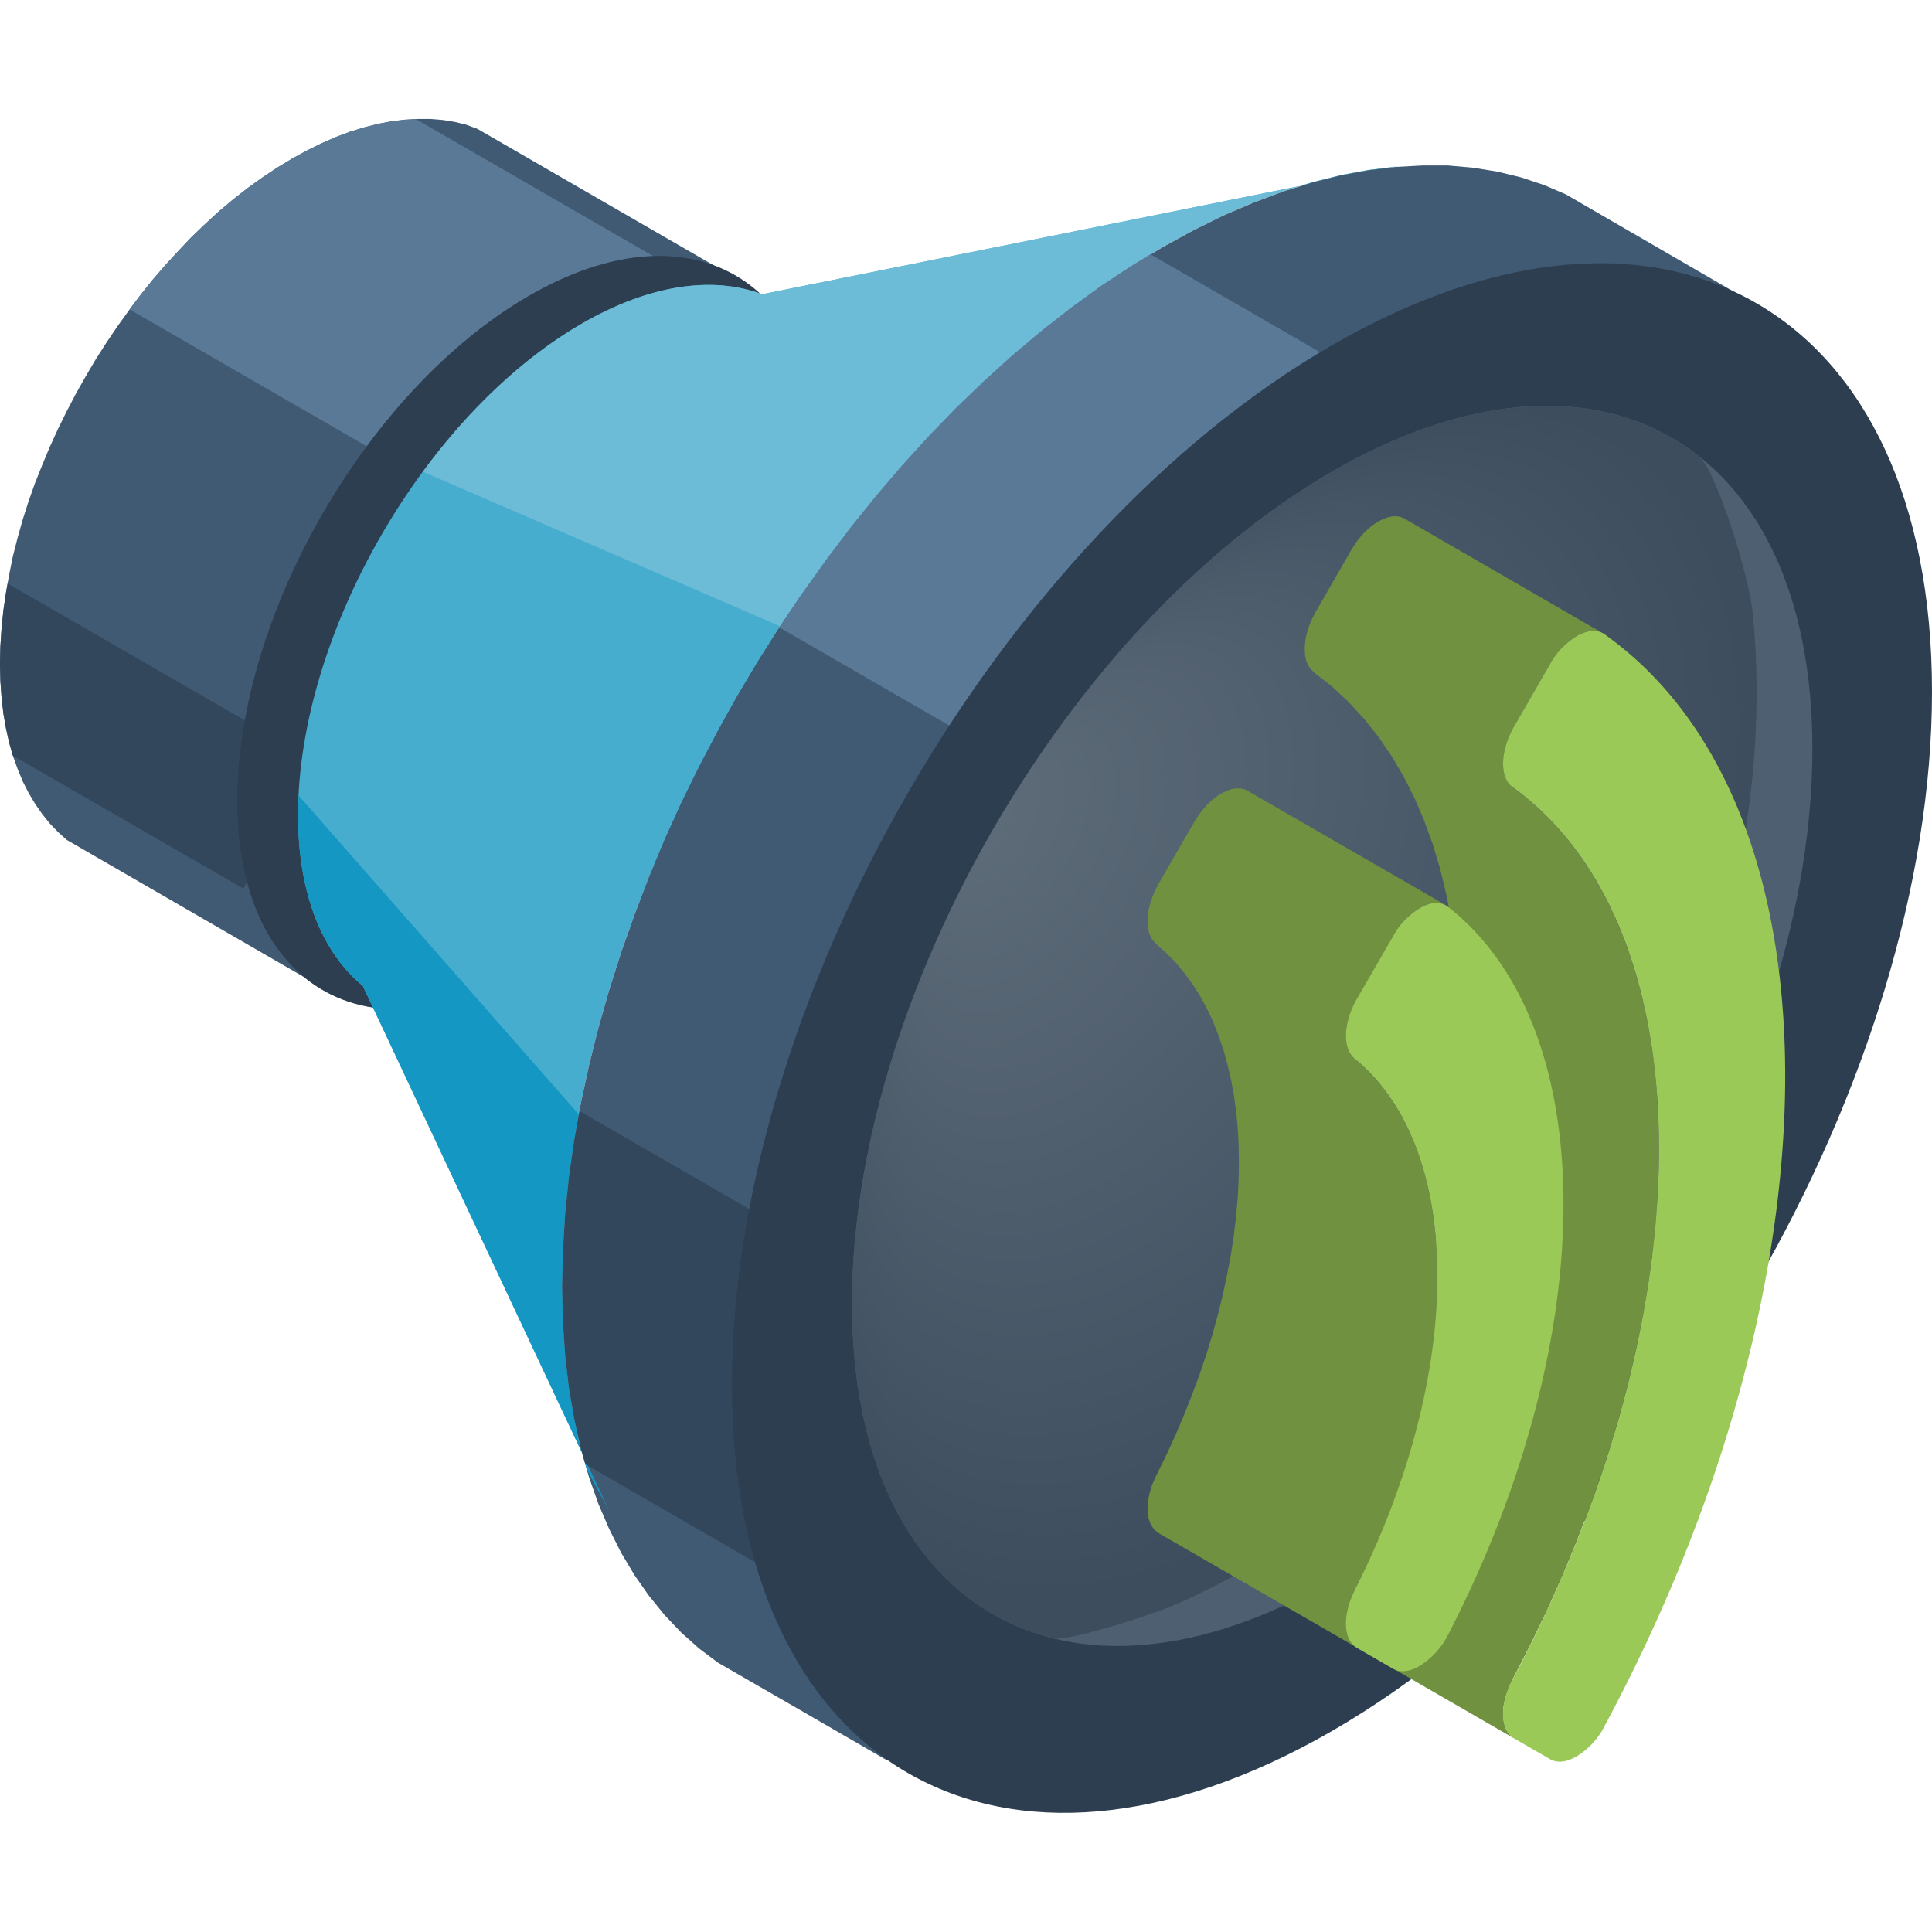 <svg id="Layer_1" data-name="Layer 1" xmlns="http://www.w3.org/2000/svg" xmlns:xlink="http://www.w3.org/1999/xlink" viewBox="0 0 300 300"><defs><style>.cls-1{fill:#2c3e50;}.cls-1,.cls-10,.cls-11,.cls-2,.cls-3,.cls-4,.cls-5,.cls-6,.cls-7,.cls-8,.cls-9{fill-rule:evenodd;}.cls-2{fill:#415a73;}.cls-3{fill:#597997;}.cls-4{fill:#32475c;}.cls-5{fill:#47adce;}.cls-6{fill:#6cbcd8;}.cls-7{fill:#1498c3;}.cls-8{fill:#4d5f70;}.cls-9{fill:url(#radial-gradient);}.cls-10{fill:#709140;}.cls-11{fill:#9bc957;}</style><radialGradient id="radial-gradient" cx="202.54" cy="158.74" fx="137.94" r="64.62" gradientTransform="translate(179.72 -184.37) rotate(32.28) scale(1 1.75)" gradientUnits="userSpaceOnUse"><stop offset="0" stop-color="#5f6d7a"/><stop offset="0.91" stop-color="#3d4d5e"/></radialGradient></defs><title>Icons Multimedia productions</title><path class="cls-1" d="M83,46.24c24.32-14.06,44-2.68,44,25.42s-19.71,62.23-44,76.27-44,2.67-44-25.43S58.62,60.27,83,46.24Z"/><path class="cls-2" d="M74.12,20l36.82,21.27c10.09,3.78,16.5,14.6,16.5,30.83,0,28.9-20.28,64-45.31,78.46-14.06,8.13-26.64,8-34.94,1.15L10.34,130.41,9,129.19l-1.26-1.3-1.17-1.46-1.09-1.56-1-1.67-.91-1.78-.8-1.92-.72-2-.61-2.13-.5-2.24-.41-2.35-.28-2.46-.18-2.54L0,103.1l.06-2.71.18-2.76.28-2.79L.93,92l.5-2.82L2,86.37l.72-2.82.8-2.85.91-2.85,1-2.82L6.56,72.2l1.17-2.8L9,66.62l1.35-2.74,1.43-2.74,1.51-2.67,1.56-2.65,1.65-2.58,1.72-2.55L20,48.22l1.85-2.44,1.88-2.35,2-2.28,2-2.19,2-2.14,2.11-2,2.15-2L36.17,31l2.22-1.74,2.28-1.64L43,26.07l2.33-1.41,2.33-1.28,2.3-1.13,2.26-1,2.23-.83,2.2-.67,2.15-.54,2.11-.4,2-.23,2-.11,1.94,0,1.91.16,1.82.29,1.79.44Z"/><polygon class="cls-3" points="20.11 48.04 21.82 45.78 23.7 43.43 25.66 41.15 27.68 38.96 29.72 36.83 31.83 34.79 33.98 32.83 36.17 30.98 38.39 29.24 40.67 27.6 42.97 26.07 45.3 24.66 47.63 23.38 49.93 22.25 52.19 21.27 54.42 20.44 56.62 19.77 58.77 19.23 60.88 18.83 62.92 18.6 64.57 18.49 103.21 40.8 72.59 78.33 20.11 48.04"/><polygon class="cls-4" points="1.99 117.33 1.43 115.36 0.93 113.12 0.52 110.77 0.24 108.31 0.06 105.78 0 103.1 0.06 100.39 0.24 97.63 0.52 94.84 0.93 92.04 1.19 90.61 49.13 118.27 37.78 137.98 1.99 117.33"/><path class="cls-1" d="M82.13,45.93c25-14.45,45.31-2.74,45.31,26.14s-20.28,64-45.31,78.46-45.28,2.74-45.28-26.16S57.12,60.38,82.13,45.93Z"/><path class="cls-5" d="M216.74,25.88,118.35,45.69c-7.6-2.86-17.36-1.58-28,4.56C66,64.31,46.28,98.47,46.28,126.56c0,12.28,3.78,21.39,10.06,26.54l44.44,94.67-2.24-3.21-2.07-3.46-1.86-3.7-1.68-3.9-1.46-4.16L90.21,225l-1-4.61-.83-4.82-.58-5.05-.35-5.23-.13-5.48.13-5.61.35-5.67.58-5.73.83-5.78,1-5.8,1.26-5.83,1.46-5.84,1.68-5.87,1.86-5.84L98.54,142l2.24-5.8,2.43-5.76,2.58-5.71,2.78-5.67,2.92-5.59,3.08-5.52,3.24-5.43,3.39-5.35,3.52-5.21,3.65-5.1,3.78-5L136.06,77l4-4.69,4.13-4.54,4.22-4.37,4.34-4.2,4.41-4,4.52-3.8,4.59-3.59,4.65-3.39,4.74-3.12,4.79-2.92,4.79-2.63L190,33.41l4.67-2,4.59-1.72,4.5-1.39,4.43-1.11,4.32-.8,4.24-.52Z"/><path class="cls-6" d="M216.74,25.88,118.35,45.69c-7.6-2.84-17.36-1.58-28,4.56-9.14,5.29-17.64,13.41-24.68,23l55.48,24,.06-.13,3.52-5.21,3.65-5.1,3.78-5L136.06,77l4-4.69,4.13-4.54,4.22-4.37,4.34-4.2,4.41-4,4.52-3.8,4.59-3.59,4.65-3.39,4.74-3.12,4.79-2.92,4.79-2.63L190,33.41l4.67-2,4.59-1.72,4.5-1.39,4.43-1.11,4.32-.8,4.24-.52Z"/><path class="cls-2" d="M243.1,30.16l-3.37-1.44-3.52-1.17-3.65-.89-3.78-.61-3.92-.35-4,0-4.13.22-4.24.52-4.32.8-4.43,1.11-4.5,1.39-4.59,1.72-4.67,2-4.73,2.33-4.79,2.63-4.79,2.92-4.74,3.12-4.65,3.39-4.59,3.59-4.52,3.8-4.41,4-4.34,4.17-4.22,4.37-4.13,4.54-4,4.69-3.91,4.85-3.78,5-3.65,5.1-3.52,5.21-3.39,5.35-3.24,5.43-3.08,5.52L108.57,119l-2.78,5.67-2.58,5.71-2.43,5.76L98.54,142l-2.07,5.83-1.86,5.84-1.68,5.87-1.46,5.84-1.26,5.83-1,5.8-.83,5.78-.58,5.73-.35,5.67-.13,5.61.13,5.48.35,5.23.58,5.05.83,4.82,1,4.61,1.26,4.38,1.46,4.16,1.68,3.9,1.86,3.7,2.07,3.46,2.24,3.21,2.43,3,2.58,2.71,2.78,2.48,2.92,2.19,12.82,7.39,13.47,7.8L269.11,45.23l-26-15.07Zm15.81,11.75H259l.09,0-.16,0Zm3.51.85.21,0,.24.09-.45-.13Zm3.41,1.11.32.11.34.15Z"/><path class="cls-7" d="M46.37,123.53c-.07,1-.09,2-.09,3,0,12.28,3.78,21.39,10.06,26.54l38.22,81.44-3.39-6.24-1-3.34-1-4.61-.83-4.82-.58-5.05-.35-5.23-.13-5.48.13-5.61.35-5.67.58-5.73.83-5.78.7-3.91Z"/><polygon class="cls-4" points="89.98 172.52 89.17 176.98 88.34 182.76 87.76 188.49 87.41 194.16 87.28 199.77 87.41 205.25 87.76 210.48 88.34 215.53 89.17 220.35 90.21 224.96 90.91 227.36 137.75 254.42 161.23 213.66 89.98 172.52"/><polygon class="cls-3" points="178.63 39.48 175.68 41.29 170.94 44.41 166.29 47.8 161.7 51.39 157.18 55.19 152.77 59.19 148.43 63.38 144.21 67.75 140.08 72.29 136.06 76.98 132.15 81.83 128.37 86.83 124.72 91.93 121.2 97.14 121.03 97.43 182.71 133.04 222.13 64.6 178.63 39.48"/><path class="cls-1" d="M206.85,268.78C258.31,239.05,300,166.88,300,107.42S258.31,23.9,206.85,53.6s-93.19,102-93.19,161.4S155.4,298.48,206.85,268.78Z"/><path class="cls-8" d="M206.87,245.4c41.18-23.77,74.56-81.54,74.56-129.13S248.05,49.43,206.87,73.2,132.3,154.82,132.3,202.38,165.7,269.17,206.87,245.4Z"/><path class="cls-9" d="M272.15,95.14c6.14,60.78-34.28,129-88.7,153.62-4.88,2.2-17.84,6.15-19.83,5.66-19-4.66-31.31-23.1-31.31-52,0-16,3.79-33.22,10.4-49.88a180.46,180.46,0,0,1,31.71-52l.14-.15c9.77-11.08,20.74-20.47,32.32-27.15C229.71,60,250.13,60.08,263.8,70.85,266.39,72.89,271.55,89.1,272.15,95.14Z"/><polygon class="cls-10" points="223 192.76 223.6 190.02 224.56 184.92 225.36 179.88 226 174.94 226.45 170.07 226.71 165.27 226.79 160.58 226.71 155.98 226.45 151.5 226 147.13 225.36 142.91 224.56 138.8 223.6 134.82 222.45 131.01 221.11 127.34 219.61 123.84 217.91 120.49 216.04 117.34 214.01 114.36 211.78 111.58 209.39 108.98 206.82 106.59 204.06 104.43 203.39 103.74 202.91 102.85 202.65 101.78 202.59 100.56 202.72 99.25 203.04 97.84 203.58 96.42 204.32 94.97 209.84 85.38 210.3 84.65 210.79 83.94 211.29 83.31 211.83 82.71 212.37 82.19 212.95 81.69 213.56 81.26 214.16 80.9 214.78 80.59 215.39 80.37 215.95 80.23 216.49 80.16 217.01 80.18 217.51 80.29 217.96 80.46 248.77 98.26 248.32 98.08 247.82 97.97 247.3 97.97 246.77 98.01 246.2 98.16 245.59 98.39 244.99 98.68 244.37 99.07 243.76 99.48 243.2 99.98 242.64 100.5 242.12 101.11 241.6 101.73 241.13 102.44 240.65 103.18 235.13 112.76 234.39 114.21 233.87 115.63 233.53 117.04 233.4 118.36 233.46 119.58 233.74 120.64 234.22 121.53 234.88 122.22 237.63 124.37 240.22 126.77 242.62 129.36 244.82 132.15 246.87 135.13 248.72 138.28 250.42 141.63 251.92 145.13 253.26 148.79 254.41 152.62 255.4 156.59 256.2 160.69 256.81 164.93 257.26 169.31 257.51 173.78 257.6 178.38 257.51 183.06 257.26 187.85 256.81 192.74 256.2 197.7 255.4 202.73 254.41 207.82 253.26 212.97 251.92 218.17 250.42 223.44 248.72 228.71 246.87 234.02 244.82 239.37 242.62 244.7 240.22 250.06 237.63 255.41 234.88 260.77 234.22 262.24 233.74 263.66 233.46 265.04 233.4 266.34 233.53 267.5 233.87 268.52 234.39 269.34 235.13 269.95 210.72 255.85 204.32 252.15 179.9 238.06 179.18 237.47 178.67 236.67 178.32 235.7 178.19 234.58 178.23 233.32 178.47 231.97 178.9 230.56 179.53 229.14 181.09 225.97 182.55 222.79 183.89 219.64 185.14 216.46 186.31 213.31 187.37 210.18 188.32 207.05 189.16 203.96 189.92 200.88 190.56 197.85 191.13 194.83 191.58 191.87 191.93 188.93 192.19 186.06 192.33 183.24 192.38 180.45 192.33 177.73 192.19 175.07 191.93 172.48 191.58 169.95 191.13 167.52 190.56 165.14 189.92 162.85 189.16 160.65 188.32 158.54 187.37 156.53 186.31 154.6 185.14 152.77 183.89 151.06 182.55 149.46 181.09 147.98 179.53 146.59 178.9 145.88 178.47 145 178.23 143.92 178.19 142.73 178.32 141.44 178.67 140.05 179.18 138.65 179.9 137.25 185.44 127.64 185.92 126.88 186.42 126.17 186.94 125.52 187.48 124.92 188.03 124.37 188.62 123.9 189.22 123.47 189.85 123.1 190.48 122.81 191.08 122.58 191.66 122.45 192.2 122.42 192.72 122.45 193.22 122.56 193.67 122.76 224.5 140.55 224.05 140.35 223.55 140.25 223.03 140.2 222.48 140.25 221.91 140.38 221.3 140.59 220.68 140.89 220.06 141.26 219.43 141.69 218.84 142.17 218.29 142.71 217.75 143.31 217.23 143.97 216.73 144.67 216.28 145.43 210.72 155.04 210.02 156.44 209.47 157.84 209.16 159.23 209 160.52 209.04 161.71 209.28 162.79 209.71 163.69 210.36 164.38 211.91 165.77 213.36 167.26 214.72 168.86 215.97 170.56 217.12 172.4 218.17 174.32 219.13 176.33 219.99 178.44 220.75 180.65 221.4 182.93 221.94 185.31 222.39 187.75 222.75 190.28 223 192.76"/><path class="cls-11" d="M210.36,246.93c17.12-33.79,17.12-68.53,0-82.54-1.94-1.58-1.79-5.62.36-9.35l5.56-9.61a11.41,11.41,0,0,1,4.4-4.54c1.71-.9,3.15-.92,4.26,0,23.78,18.74,23.78,66.57,0,112.8a12.33,12.33,0,0,1-4.26,4.85c-1.71,1.06-3.19,1.26-4.4.56l-5.56-3.21c-2.15-1.24-2.3-5.1-.36-8.92Zm24.53,13.84c-2.08,3.88-2,7.9.24,9.18l5.52,3.19c1.19.69,2.66.51,4.34-.52a11.7,11.7,0,0,0,4.21-4.68c37.34-69.7,37.34-142.8,0-169.42-1.1-.8-2.52-.74-4.21.16a11.7,11.7,0,0,0-4.34,4.5l-5.52,9.58c-2.21,3.82-2.32,8-.24,9.46C265.18,144.2,265.18,203.79,234.89,260.77Z"/></svg>